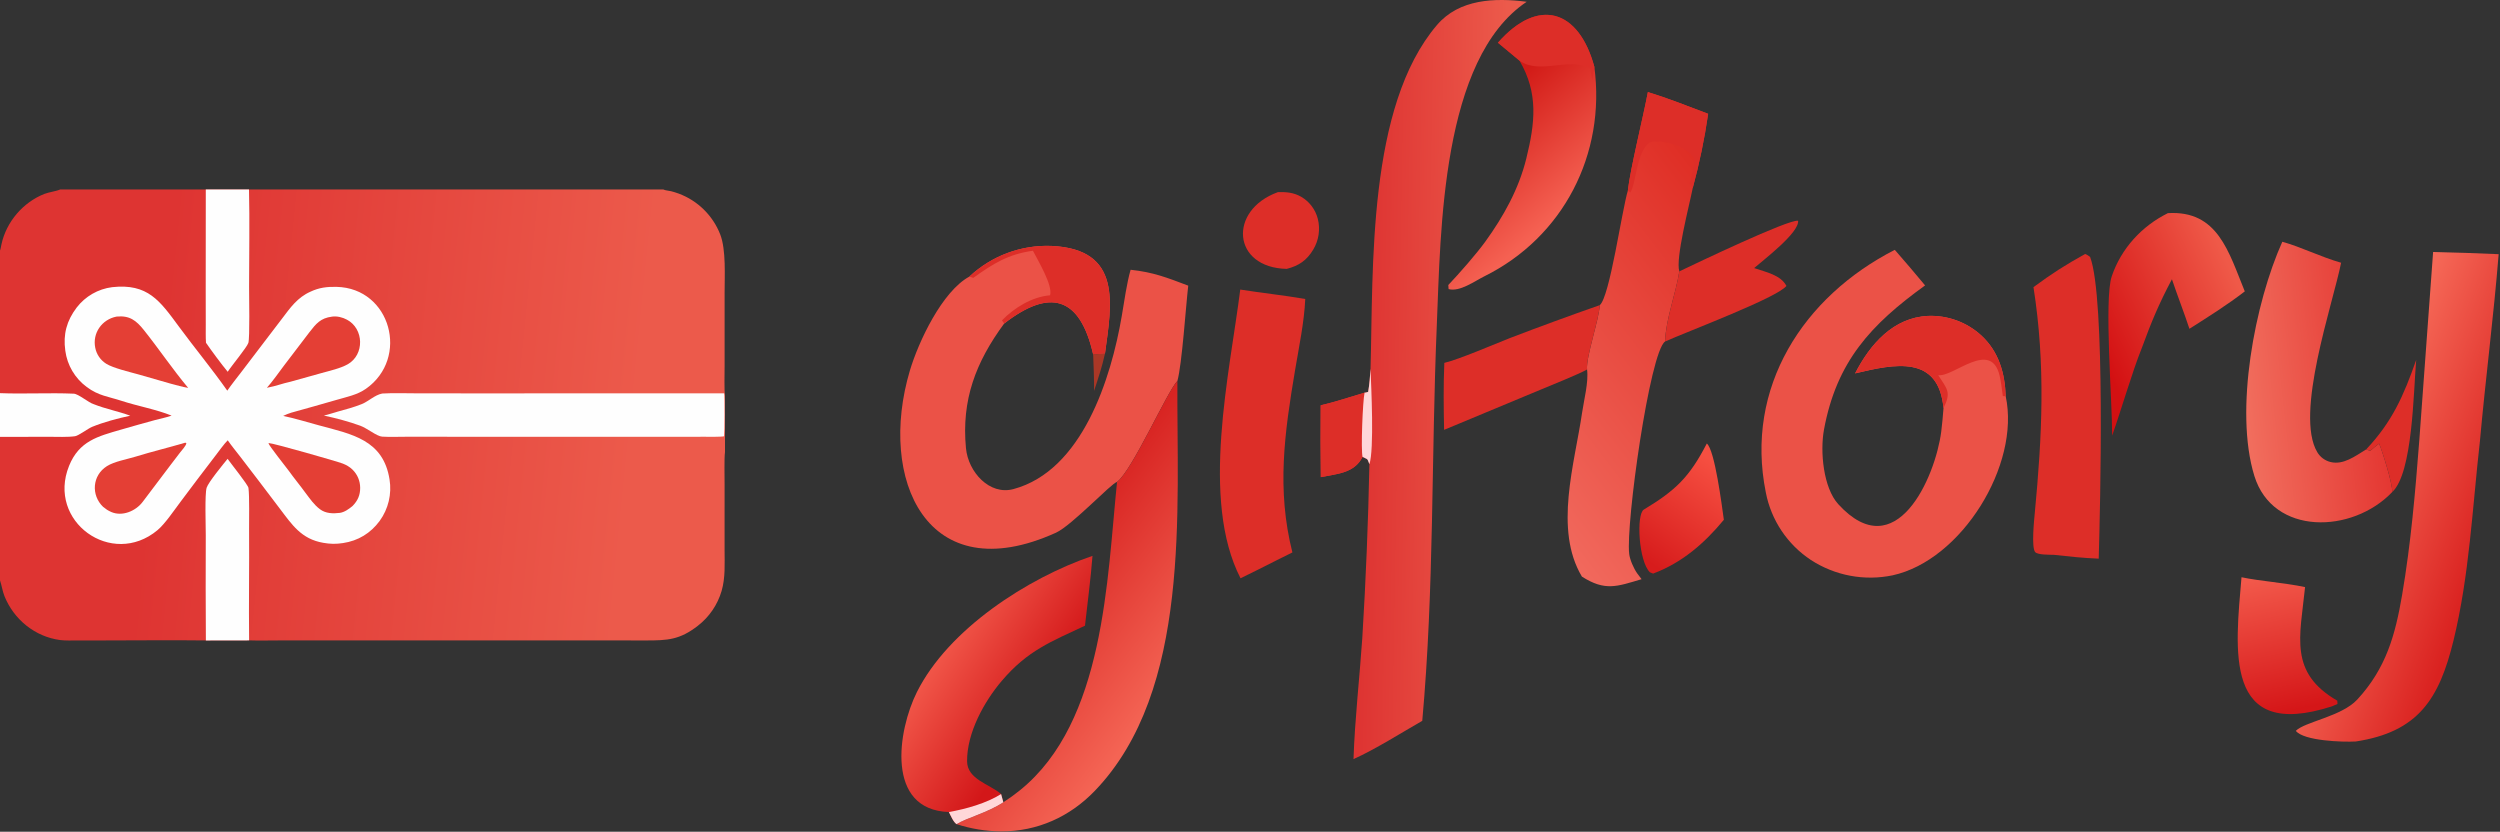 <svg width="1569" height="522" viewBox="0 0 1569 522" fill="none" xmlns="http://www.w3.org/2000/svg">
<rect x="0" y="0" width="1569" height="522" fill="#333333" stroke="none"/>
<g clip-path="url(#clip0_456_343)">
<path d="M37.803 118.889H129.156H156.269H416.211C417.633 119.59 419.55 119.597 421.107 119.989C422.775 120.41 424.35 120.908 425.966 121.501C437.915 125.947 447.397 135.284 452.026 147.164C455.76 156.75 454.755 173.449 454.757 184.071V230.173C454.755 233.145 454.475 246.073 455 248.016V283.806L454.968 284.04C454.495 287.639 454.753 299.883 454.753 304.104L454.745 345.033C454.753 353.789 455.325 362.475 452.875 370.9C450.331 379.58 445.102 387.231 437.939 392.754C426.695 401.52 419.005 401.957 405.518 401.946L386.698 401.926H322.558L211.882 401.93L175.013 401.931C169.277 401.929 161.955 402.12 156.34 401.893L129.208 401.941C108.459 401.68 87.158 401.919 66.369 401.937L48.737 401.948C45.236 401.948 41.114 402.142 37.706 401.688C21.966 399.589 8.724 388.824 2.821 374.179C1.543 371.009 1.143 367.648 0.076 364.492L0 364.272V274.187V246.739V157.236C0.388 156.343 0.687 154.371 0.914 153.322C3.997 139.178 14.457 126.967 27.919 121.674C30.844 120.524 35.349 120.063 37.803 118.889Z" fill="url(#paint0_linear_456_343)"/>
<path d="M129.156 118.889H156.269C156.748 139.064 156.327 159.796 156.327 180.035C156.326 185.804 156.852 212.142 155.863 215.211C154.97 217.982 145.386 229.464 142.911 233.322C139.056 228.687 132.646 220.021 129.278 215.116C129.039 211.784 129.15 206.955 129.14 203.549L129.105 183.021L129.156 118.889Z" fill="#FEFEFE"/>
<path d="M129.208 401.941C129.071 379.965 129.048 357.989 129.14 336.014C129.143 330.775 128.452 309.955 129.69 306.081C130.785 302.655 140.075 291.336 142.841 287.959C144.914 290.944 155.677 304.27 155.937 306.245C156.628 311.487 156.28 326.767 156.323 332.536C156.494 355.626 156.075 378.848 156.34 401.893L129.208 401.941Z" fill="#FEFEFE"/>
<path d="M0 246.739C15.043 247.35 31.191 246.399 46.298 247.079C49.261 247.213 55.611 252.724 58.793 253.652C66.318 256.683 74.236 258.099 81.742 260.893C74.098 262.525 65.133 264.897 57.867 267.87C55.126 268.992 49.372 273.419 47.11 273.769C42.803 274.434 35.387 274.145 30.908 274.133C20.605 274.09 10.302 274.108 0 274.187V246.739Z" fill="#FEFEFE"/>
<path d="M70.401 180.224C92.797 177.764 100.367 188.796 112.288 204.983C122.18 218.414 133.012 231.492 142.643 245.182C145.154 241.507 148.935 236.788 151.687 233.183L166.983 213.105L176.931 200.068C182.187 193.133 186.598 186.73 194.844 183.065C200.296 180.476 205.25 179.897 211.235 180.036C245.274 180.822 257.131 224.751 229.633 244.014C224.139 247.89 217.429 249.129 211.108 250.997C201.685 253.782 192.204 256.348 182.748 259.013C181.081 259.482 179.293 260.292 177.715 261.013C185.382 262.638 192.612 264.904 200.145 266.935C220.818 272.507 240.568 275.988 244.478 300.915C245.957 310.056 243.733 319.41 238.297 326.907C232.575 334.675 224.787 339.405 215.262 340.834C210.652 341.511 207.429 341.465 202.824 340.665C189.087 338.279 183.3 329.338 175.601 319.21L162.201 301.54L150.714 286.534C148.107 283.173 145.343 279.814 142.928 276.329C140.774 278.407 137.076 283.571 135.005 286.253C127.677 295.796 120.415 305.39 113.221 315.033C109.366 320.147 103.528 328.822 98.853 332.721C70.154 356.653 29.264 327.222 43.352 292.361C49.658 276.759 61.393 273.856 75.844 269.666C83.018 267.58 90.21 265.555 97.419 263.592C99.848 262.94 105.56 261.706 107.437 260.922L107.66 260.826C98.064 256.939 86.382 254.869 76.4 251.603C68.068 248.877 61.843 248.418 54.435 242.872C47.052 237.43 42.197 229.221 40.985 220.129C39.536 209.776 41.837 201.316 48.125 193.015C53.549 185.954 61.568 181.35 70.401 180.224Z" fill="#FEFEFE"/>
<path d="M73.152 198.687C81.356 197.869 85.519 201.156 90.323 207.178C99.785 219.04 108.379 231.836 118.107 243.446C114.506 242.824 110.733 241.738 107.18 240.805C100.44 238.835 93.689 236.899 86.929 234.998C81.693 233.53 70.85 230.976 66.623 228.261C63.067 226.022 60.592 222.415 59.782 218.292C57.886 209.05 63.966 200.465 73.152 198.687Z" fill="#E43F35"/>
<path d="M208.332 198.727C211.418 198.248 215.027 199.158 217.708 200.612C228.455 206.272 228.877 222.581 218.238 228.613C213.622 231.23 206.916 232.684 201.69 234.16L182.151 239.612C177.322 240.623 173.191 242.337 167.506 243.368C170.982 239.452 175.038 233.71 178.25 229.424L194.16 208.549C198.448 202.993 201.259 199.632 208.332 198.727Z" fill="#E43F35"/>
<path d="M115.968 277.915C116.478 277.819 116.469 277.85 116.93 278.041C117.076 279.443 114.007 282.726 113.014 284.001L106.626 292.364C100.904 299.91 95.212 307.492 89.498 315.033C85.159 320.76 76.686 324.348 69.786 321.311C67.678 320.384 66.457 319.515 64.705 318.1C57.048 310.733 57.864 298.368 67.102 292.551C71.789 289.6 79.654 288.269 85.099 286.586C95.269 283.444 105.735 280.942 115.968 277.915Z" fill="#E43F35"/>
<path d="M168.463 278.114C168.584 278.106 168.705 278.097 168.826 278.094C171.141 278.039 211.463 289.508 215.114 290.935C217.395 291.826 219.494 293.024 221.253 294.753C224.363 297.81 226.018 301.809 226.046 306.154C226.077 310.756 224.487 314.285 221.292 317.529C219.082 319.401 216.14 321.504 213.265 321.883C208.991 322.409 204.468 322.31 200.875 319.644C197.061 316.815 194.533 313.013 191.692 309.286C188.58 304.973 184.267 299.742 181.281 295.528C179.645 293.219 168.724 279.688 168.463 278.114Z" fill="#E43F35"/>
<path d="M239.925 246.972C246.22 246.547 256.868 246.867 263.392 246.871L308.314 246.882L454.486 246.845C454.845 249.351 454.764 271.497 454.416 273.804C452.843 274.248 444.704 274.113 442.71 274.115L419.375 274.119L291.577 274.121L255.62 274.1C250.858 274.101 244.434 274.334 239.833 274.039C236.469 273.822 230.349 268.721 226.178 267.208C218.592 264.456 211.163 262.515 203.263 260.809C205.727 260.292 209.212 259.094 211.779 258.385C216.83 256.991 221.919 255.639 226.792 253.709C231.369 251.896 235.209 247.846 239.925 246.972Z" fill="#FEFEFE"/>
</g>
<path d="M860.145 231.517C861.932 167.903 858.133 66.921 901.846 15.697C915.819 -0.684 938.201 -1.461 958.158 1.112C904.527 36.93 904.218 144.977 901.731 204.175C898.224 287.665 900.158 368.669 892.612 452.398C879.015 460.181 863.411 470.117 849.458 476.42C850.294 451.259 853.263 425.643 854.977 400.435C857.208 364.097 858.697 327.719 859.439 291.322C857.861 287.479 858.927 288.644 855.154 286.756C849.897 297.026 839.331 297.346 828.945 299.445C828.765 284.419 828.739 269.393 828.866 254.367C836.87 252.591 848.309 248.85 856.414 246.422C857.041 246.49 857.987 246.131 858.655 245.943C859.533 240.787 859.795 236.724 860.145 231.517Z" fill="url(#paint1_linear_456_343)"/>
<path d="M828.866 254.367C836.87 252.591 848.309 248.85 856.414 246.422C855.227 251.714 854.02 282.56 855.154 286.756C849.897 297.026 839.331 297.346 828.945 299.445C828.765 284.419 828.739 269.393 828.866 254.367Z" fill="#DD2E28"/>
<path d="M860.146 231.517C860.574 242.629 862.518 282.183 859.44 291.322C857.862 287.479 858.928 288.644 855.155 286.756C854.021 282.56 855.228 251.714 856.414 246.422C857.041 246.49 857.987 246.132 858.656 245.943C859.534 240.787 859.795 236.724 860.146 231.517Z" fill="#FFD7D9"/>
<path d="M608.392 173.574C622.322 160.524 640.898 153.6 659.969 154.349C704.455 156.396 697.74 190.746 693.479 221.926L686.06 222.42C677.741 185.833 658.772 180.894 630.237 203.033C612.38 227.27 603.336 251.013 606.241 281.309C607.672 296.234 620.975 310.991 636.012 306.956C679.221 295.363 697.322 237.524 704.009 198.399C705.684 188.601 707.11 177.883 709.568 169.303C723.831 170.822 732.359 174.217 745.744 179.272C744.256 191.801 741.834 228.762 738.932 239.063C732.335 245.998 710.633 295.241 701.062 302.455C697.784 302.957 672.649 329.832 662.715 334.33C581.519 371.092 550.82 300.529 571.012 232.661C576.439 214.418 591.341 182.8 608.392 173.574Z" fill="#EB5247"/>
<path d="M608.393 173.574C622.322 160.524 640.898 153.6 659.969 154.349C704.455 156.396 697.74 190.746 693.479 221.926L686.06 222.42C677.741 185.833 658.772 180.894 630.238 203.033L628.814 201.083C636.55 193.115 647.741 186.253 659.009 185.332C660.939 179.305 651.396 163.464 648.265 157.369C632.661 159.545 623.227 165.512 610.823 174.395L608.393 173.574Z" fill="#DD2E28"/>
<path d="M1258.78 248.684C1268.07 291.625 1231.18 351.643 1187.74 361.087C1170.07 364.746 1151.68 361.289 1136.55 351.467C1121.77 341.718 1111.55 326.414 1108.22 309.025C1094.94 243.103 1131.68 186.181 1189.17 156.804C1195.61 164.158 1201.95 171.599 1208.19 179.126C1174.22 203.644 1152.65 226.813 1144.74 269.597C1142.19 283.391 1144.3 306.143 1153.71 316.441C1190 356.125 1214.58 299.443 1218.3 271.065C1218.9 266.116 1219.38 261.153 1219.74 256.181C1216.61 222.592 1189.34 228.312 1164.28 234.332C1173.61 216.126 1188.19 199.283 1210.07 198.271C1222.42 197.806 1234.46 202.242 1243.55 210.612C1254.48 220.753 1258.31 234.253 1258.78 248.684Z" fill="#EB5247"/>
<path d="M1164.28 234.332C1173.61 216.126 1188.19 199.283 1210.07 198.271C1222.42 197.806 1234.46 202.242 1243.55 210.612C1254.48 220.753 1258.31 234.254 1258.78 248.684L1256.97 248.584C1256.4 244.44 1255.89 239.679 1254.92 235.651C1249.38 212.797 1225.97 236.847 1216.44 235.458C1222.11 244.318 1224.75 246.074 1219.74 256.181C1216.61 222.592 1189.34 228.312 1164.28 234.332Z" fill="#DD2E28"/>
<path d="M1527.02 158.143C1540.74 158.452 1554.46 158.912 1568.16 159.524C1565.06 198.195 1559.89 238.053 1556.39 276.962C1551.67 318.658 1549.8 360.936 1539.85 401.841C1530.84 438.856 1517.58 459.376 1478.48 465.361C1470.34 465.826 1445.84 465.01 1440.86 458.681C1446.36 452.994 1469.59 449.702 1479.44 439.018C1497.51 419.418 1503.26 398.621 1507.57 373.356C1513.09 340.948 1515.84 308.87 1518.36 276.288L1527.02 158.143Z" fill="url(#paint2_linear_456_343)"/>
<path d="M1034.21 57.774C1046.8 61.643 1059.68 66.754 1072.04 71.431C1069.76 87.168 1066.52 102.75 1062.34 118.093C1060.28 128.655 1051.4 162.409 1053.95 170.303C1051.75 184.377 1045.5 199.99 1044.98 214.343C1035.37 221.169 1020.29 328.699 1022.48 347.604C1022.9 351.261 1025.3 356.723 1027.51 359.86C1028.39 361.099 1029.31 362.312 1030.26 363.496C1014.74 368.095 1007.4 371.166 992.81 361.882C975.137 332.355 988.238 291.078 992.925 258.972C994.075 251.103 997.106 239.563 996.035 231.893C995.345 223.827 1003.61 200.494 1003.99 191.515C1010.26 186.549 1017.88 132.045 1021.64 119.61C1023.11 106.243 1031.23 73.631 1034.21 57.774Z" fill="url(#paint3_linear_456_343)"/>
<path d="M1034.21 57.774C1046.8 61.643 1059.68 66.754 1072.04 71.431C1069.76 87.168 1066.52 102.75 1062.34 118.093L1060.38 115.109C1061.05 112.589 1064.23 101.183 1063.25 99.388C1059.22 92.031 1043.07 87.169 1035.51 89.238C1026.72 95.509 1026.98 115.368 1023.17 120.828L1021.64 119.61C1023.11 106.243 1031.24 73.631 1034.21 57.774Z" fill="#DD2E28"/>
<path d="M701.06 302.455C710.631 295.241 732.334 245.998 738.931 239.063C738.422 319.482 747.831 433.222 687.109 496.323C671.446 512.599 651.12 521.871 628.189 521.777C618.731 521.688 609.343 520.157 600.346 517.241C606.477 513.289 619.594 510.19 629.708 503.489C633.353 501.153 636.865 498.613 640.228 495.884C693.385 452.9 694.771 363.241 701.06 302.455Z" fill="url(#paint4_linear_456_343)"/>
<path d="M1432.38 151.726C1443.97 154.914 1456.34 161.199 1469.29 164.901C1463.92 191.391 1440.06 259.868 1454.31 283.77C1456.15 286.886 1459.17 289.125 1462.69 289.976C1470.77 291.928 1478.11 286.251 1484.97 282.078L1487.58 282.946C1489.49 281.273 1491.06 279.888 1493.13 278.393C1495.2 283.352 1501.63 303.667 1501.36 308.808C1476.33 335.034 1426.46 336.354 1414.83 298.671C1402.11 257.497 1415.26 189.737 1432.38 151.726Z" fill="url(#paint5_linear_456_343)"/>
<path d="M595.523 509.625C555.634 508.277 563.37 458.44 575.489 434.262C595.262 394.816 644.887 362.759 685.65 348.863C684.615 362.698 682.463 378.71 680.942 392.673C659.713 402.708 644.997 408.149 628.7 427.326C617.625 440.356 606.791 459.961 606.942 477.81C607.037 489.043 620.962 492.126 628.042 498.121L628.285 498.33L629.709 503.489C619.595 510.19 606.478 513.289 600.347 517.24C598.297 515.902 596.722 512.009 595.523 509.625Z" fill="url(#paint6_linear_456_343)"/>
<path d="M595.521 509.625C606.197 507.754 619.176 504.106 628.284 498.33L629.708 503.489C619.594 510.19 606.477 513.289 600.346 517.241C598.296 515.902 596.721 512.009 595.521 509.625Z" fill="#FFD7D9"/>
<path d="M1308.64 159.404C1309.74 159.731 1310.74 160.545 1311.73 161.215C1321.45 186.472 1318.07 318.967 1317.15 350.61C1307.3 350.209 1298.75 349.292 1288.95 348.209C1285.91 348.125 1279.02 348.276 1277.32 346.53C1274.77 343.893 1276.66 325.88 1277 322.282C1281.65 273.513 1283.88 229.057 1276.21 180.204C1287.86 171.639 1296.04 166.373 1308.64 159.404Z" fill="#DD2E28"/>
<path d="M778.386 181.73C791.962 183.895 805.422 185.263 819.181 187.644C818.543 202.006 815.263 217.624 812.858 231.907C806.148 271.754 801.127 307.083 811.105 346.701L801.086 351.692C793.611 355.503 786.102 359.248 778.561 362.926C753.199 313.572 771.798 234.107 778.386 181.73Z" fill="#DD2E28"/>
<path d="M940.094 26.811C965.339 -1.904 990.846 5.792 1000.62 41.99C1007.89 96.865 981 148.868 931.722 173.338C925.41 176.473 916.165 183.315 909.147 181.434C909.09 180.703 909.022 179.853 908.943 178.886C915.888 171.588 926.69 159.222 932.182 151.638C943.726 135.687 953.268 118.425 957.924 99.415C963.406 77.05 965.6 58.563 953.67 38.093L940.094 26.811Z" fill="url(#paint7_linear_456_343)"/>
<path d="M940.094 26.811C965.339 -1.904 990.846 5.792 1000.62 41.99C1000.17 44.762 999.74 47.535 999.327 50.311C998.909 48.115 998.433 45.608 997.9 42.791C984.104 35.717 966.593 47.091 953.67 38.093L940.094 26.811Z" fill="#DD2E28"/>
<path d="M1360.58 133.76C1391.93 131.939 1398.64 157.971 1408.83 182.874C1397.55 191.578 1386.06 198.719 1374.08 206.359C1370.81 196.356 1366.56 185.581 1363.1 175.261C1354.94 190.661 1350.23 201.944 1344.26 218.261C1338.25 233.078 1331.36 257.075 1325.59 273.385C1325.69 252.564 1320.43 187.916 1325.32 173.453C1331.24 155.95 1344.17 141.894 1360.58 133.76Z" fill="url(#paint8_linear_456_343)"/>
<path d="M906.461 227.741C915.872 225.493 937.705 216.07 947.582 212.185C966.285 205.023 985.092 198.132 1003.99 191.515C1003.61 200.494 995.345 223.827 996.035 231.893C990.725 234.902 973.01 241.986 966.745 244.613L906.315 269.778C906.017 255.207 905.855 242.372 906.461 227.741Z" fill="#DD2E28"/>
<path d="M1406.77 362.278C1418.24 364.713 1432.98 365.61 1446.67 368.457C1443.44 399.944 1436.4 422.079 1466.89 439.76L1467 441.814L1463.52 443.304C1395.11 465.366 1402.98 407.663 1406.77 362.278Z" fill="url(#paint9_linear_456_343)"/>
<path d="M1053.95 170.303C1064.13 165.467 1122.51 137.488 1128.5 138.533C1129.24 146.059 1106.88 163.024 1100.89 168.239C1108.53 170.848 1117.53 172.581 1121.16 179.428C1115.62 186.773 1058.61 208.201 1044.98 214.344C1045.5 199.99 1051.75 184.377 1053.95 170.303Z" fill="#DD2E28"/>
<path d="M1071.2 278.345C1076.24 282.427 1080.67 317.629 1081.89 326.208C1069.68 341.015 1055.63 353.184 1037.5 359.988L1035.5 359.189C1028.38 352.304 1026.82 322.746 1031.67 319.81C1051.68 307.722 1060.27 299.498 1071.2 278.345Z" fill="url(#paint10_linear_456_343)"/>
<path d="M801.986 120.602C807.236 120.409 811.932 120.813 816.611 123.494C821.811 126.515 825.576 131.502 827.057 137.332C828.713 143.912 827.67 150.881 824.161 156.688C820.043 163.522 815.067 166.811 807.563 168.75C773.213 168.01 770.727 131.891 801.986 120.602Z" fill="#DD2E28"/>
<path d="M1484.97 282.079C1501.37 264.694 1508.56 248.295 1516.41 225.857C1514.66 245.872 1514.26 296.975 1501.36 308.808C1501.64 303.667 1495.2 283.352 1493.13 278.393C1491.06 279.889 1489.49 281.273 1487.58 282.946L1484.97 282.079Z" fill="#DD2E28"/>
<path d="M686.059 222.42L693.478 221.926C691.731 230.084 689.214 237.441 686.644 245.348C686.69 237.635 686.363 230.118 686.059 222.42Z" fill="#AA3726"/>
<defs>
<linearGradient id="paint0_linear_456_343" x1="96.195" y1="258.04" x2="396.708" y2="288.632" gradientUnits="userSpaceOnUse">
<stop stop-color="#DE3432"/>
<stop offset="1" stop-color="#EC5A4B"/>
</linearGradient>
<linearGradient id="paint1_linear_456_343" x1="856.138" y1="234.16" x2="942.444" y2="235.645" gradientUnits="userSpaceOnUse">
<stop stop-color="#DE3432"/>
<stop offset="1" stop-color="#EC5A4B"/>
</linearGradient>
<linearGradient id="paint2_linear_456_343" x1="1563.25" y1="331.221" x2="1479.89" y2="301.137" gradientUnits="userSpaceOnUse">
<stop stop-color="#DA2220"/>
<stop offset="1" stop-color="#F56756"/>
</linearGradient>
<linearGradient id="paint3_linear_456_343" x1="1111.43" y1="161.92" x2="942.704" y2="291.187" gradientUnits="userSpaceOnUse">
<stop stop-color="#DF2E25"/>
<stop offset="1" stop-color="#F1685C"/>
</linearGradient>
<linearGradient id="paint4_linear_456_343" x1="648.616" y1="362.85" x2="735.489" y2="428.424" gradientUnits="userSpaceOnUse">
<stop stop-color="#D82422"/>
<stop offset="1" stop-color="#F46454"/>
</linearGradient>
<linearGradient id="paint5_linear_456_343" x1="1493.3" y1="235.236" x2="1409.1" y2="244.515" gradientUnits="userSpaceOnUse">
<stop stop-color="#E43732"/>
<stop offset="1" stop-color="#F16D5D"/>
</linearGradient>
<linearGradient id="paint6_linear_456_343" x1="653.065" y1="442.694" x2="595.434" y2="405.103" gradientUnits="userSpaceOnUse">
<stop stop-color="#D31719"/>
<stop offset="1" stop-color="#F05447"/>
</linearGradient>
<linearGradient id="paint7_linear_456_343" x1="923.607" y1="73.538" x2="976.935" y2="134.642" gradientUnits="userSpaceOnUse">
<stop stop-color="#D21B17"/>
<stop offset="1" stop-color="#F56152"/>
</linearGradient>
<linearGradient id="paint8_linear_456_343" x1="1310.79" y1="207.524" x2="1398.24" y2="165.579" gradientUnits="userSpaceOnUse">
<stop stop-color="#D31012"/>
<stop offset="1" stop-color="#EF5948"/>
</linearGradient>
<linearGradient id="paint9_linear_456_343" x1="1436.32" y1="446.349" x2="1418.34" y2="363.458" gradientUnits="userSpaceOnUse">
<stop stop-color="#D51618"/>
<stop offset="1" stop-color="#F2584A"/>
</linearGradient>
<linearGradient id="paint10_linear_456_343" x1="1034.81" y1="352.813" x2="1078.66" y2="291.988" gradientUnits="userSpaceOnUse">
<stop stop-color="#D71C1C"/>
<stop offset="1" stop-color="#F64F41"/>
</linearGradient>
<clipPath id="clip0_456_343">
<rect width="455" height="284" fill="white" transform="translate(0 118.889)"/>
</clipPath>
</defs>
</svg>
